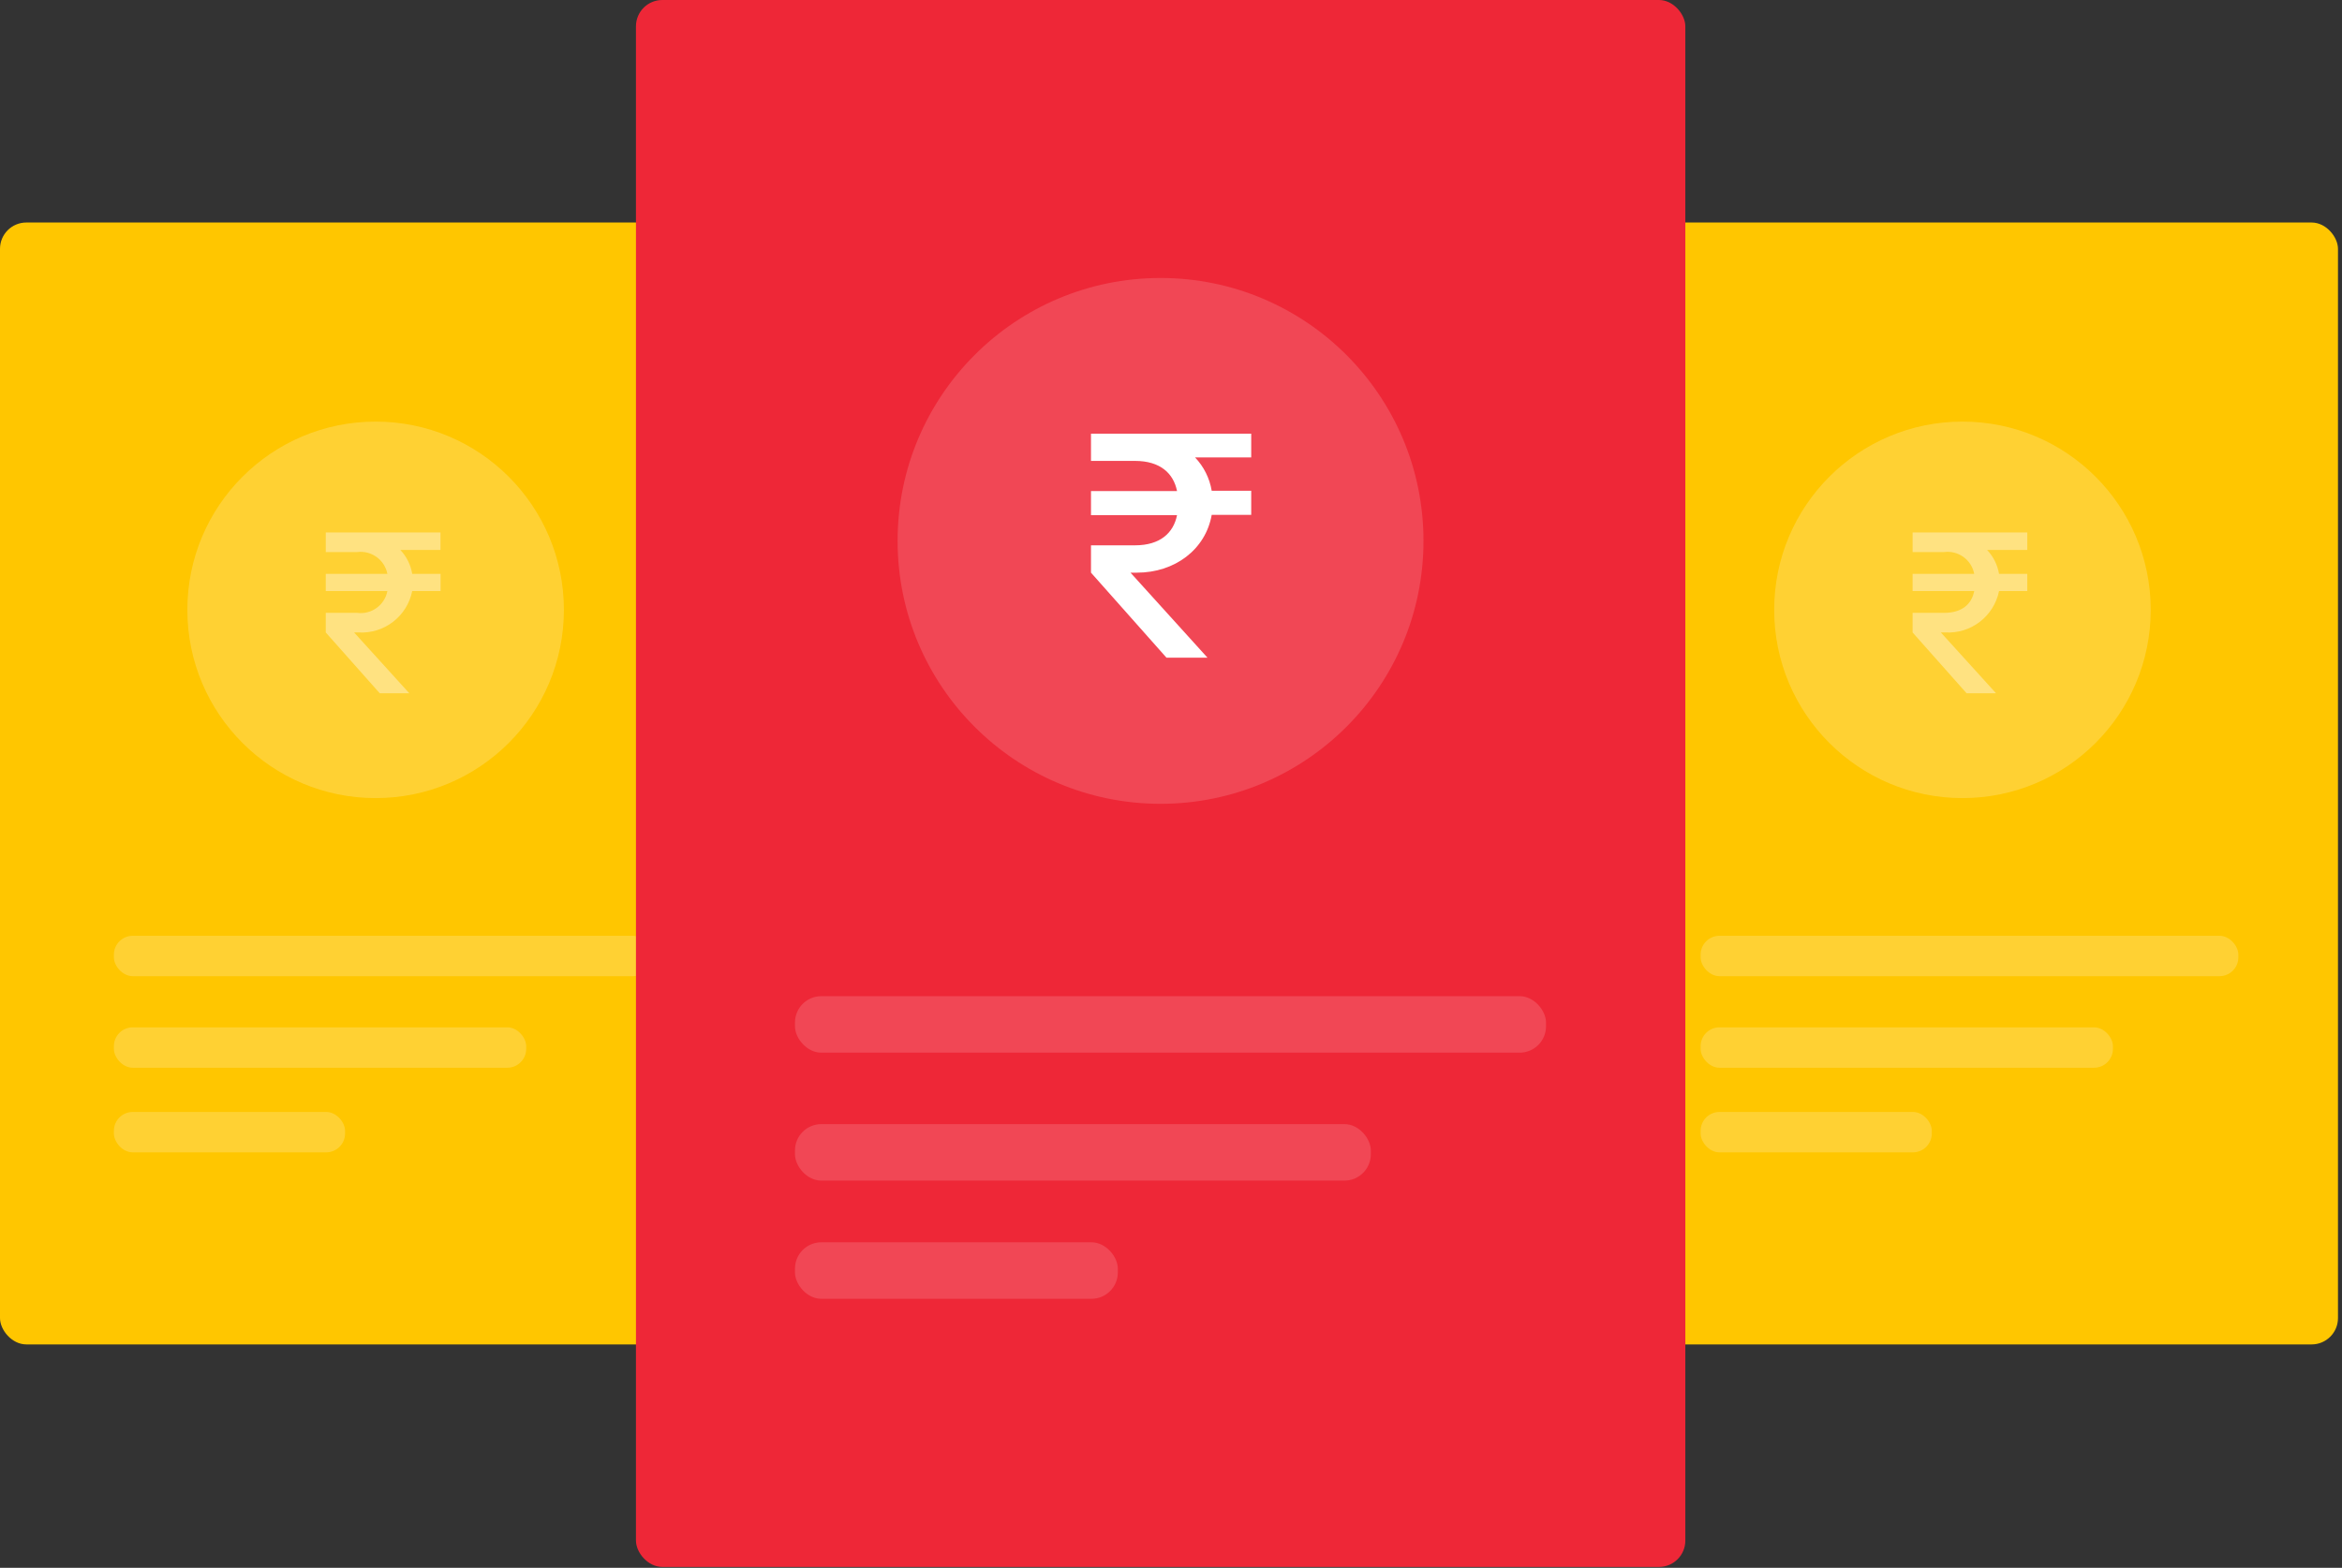 <svg xmlns="http://www.w3.org/2000/svg" width="233" height="156" viewBox="0 0 233 156">
    <rect x="0" y="0" width="233" height="156" fill="#333333" stroke="none"/>
    <g fill="none" fill-rule="evenodd">
        <g fill-rule="nonzero">
            <g transform="translate(-1072 -80) translate(1072 80)">
                <rect width="74.74" height="111.63" y="22.14" fill="#FFC600" rx="2.62"/>
                <g fill="#FFF" opacity=".2" transform="translate(17.78 41.51)">
                    <circle cx="19.59" cy="19.17" r="18.73"/>
                </g>
                <g fill="#FFF" opacity=".2" transform="translate(10.78 92.51)">
                    <rect width="53.5" height="4.02" x=".55" y=".6" rx="1.88"/>
                    <rect width="41.02" height="4.02" x=".55" y="9.71" rx="1.88"/>
                    <rect width="23" height="4.02" x=".55" y="18.13" rx="1.88"/>
                </g>
                <path fill="#FFF" d="M39.83 54.72c.62.659 1.032 1.487 1.18 2.38h2.82v1.71h-2.82c-.503 2.505-2.77 4.26-5.32 4.12h-.46l5.49 6.05h-2.94l-5.37-6.05v-1.95h3.13c1.417.184 2.732-.767 3-2.17h-6.13V57.1h6.13c-.273-1.4-1.585-2.349-3-2.17h-3.13v-1.95h11.41v1.74h-3.99z" opacity=".38"/>
                <rect width="74.74" height="111.63" x="157.86" y="22.14" fill="#FFC600" rx="2.62"/>
                <g fill="#FFF" opacity=".2" transform="translate(175.78 41.51)">
                    <circle cx="19.46" cy="19.17" r="18.73"/>
                </g>
                <g fill="#FFF" opacity=".2" transform="translate(168.78 92.51)">
                    <rect width="53.5" height="4.02" x=".41" y=".6" rx="1.88"/>
                    <rect width="41.02" height="4.02" x=".41" y="9.71" rx="1.88"/>
                    <rect width="23" height="4.02" x=".41" y="18.13" rx="1.88"/>
                </g>
                <path fill="#FFF" d="M197.69 54.72c.624.658 1.038 1.486 1.19 2.38h2.81v1.71h-2.81c-.511 2.504-2.778 4.256-5.33 4.12h-.46l5.49 6.05h-2.93l-5.37-6.05v-1.95h3.13c1.81 0 2.75-.89 3-2.17h-6.13V57.1h6.13c-.268-1.403-1.583-2.354-3-2.17h-3.13v-1.95h11.41v1.74h-4z" opacity=".38"/>
                <rect width="104.4" height="155.91" x="63.27" fill="#EE2737" rx="2.62"/>
                <g fill="#FFF" opacity=".15" transform="translate(88.78 27.51)">
                    <circle cx="26.68" cy="26.31" r="26.16"/>
                </g>
                <g fill="#FFF" opacity=".15" transform="translate(78.78 98.51)">
                    <rect width="74.72" height="5.62" x=".31" y=".61" rx="2.62"/>
                    <rect width="57.29" height="5.62" x=".31" y="13.34" rx="2.62"/>
                    <rect width="32.12" height="5.62" x=".31" y="25.1" rx="2.62"/>
                </g>
                <path fill="#FFF" d="M118.89 45.51c.873.916 1.451 2.072 1.66 3.32h3.93v2.4h-3.93c-.61 3.45-3.67 5.75-7.44 5.75h-.64l7.66 8.46h-4.08l-7.51-8.46v-2.72h4.38c2.52 0 3.83-1.25 4.18-3h-8.56v-2.4h8.56c-.35-1.75-1.66-3-4.18-3h-4.38v-2.71h15.94v2.36h-5.59z"/>
            </g>
        </g>
    </g>
</svg>
